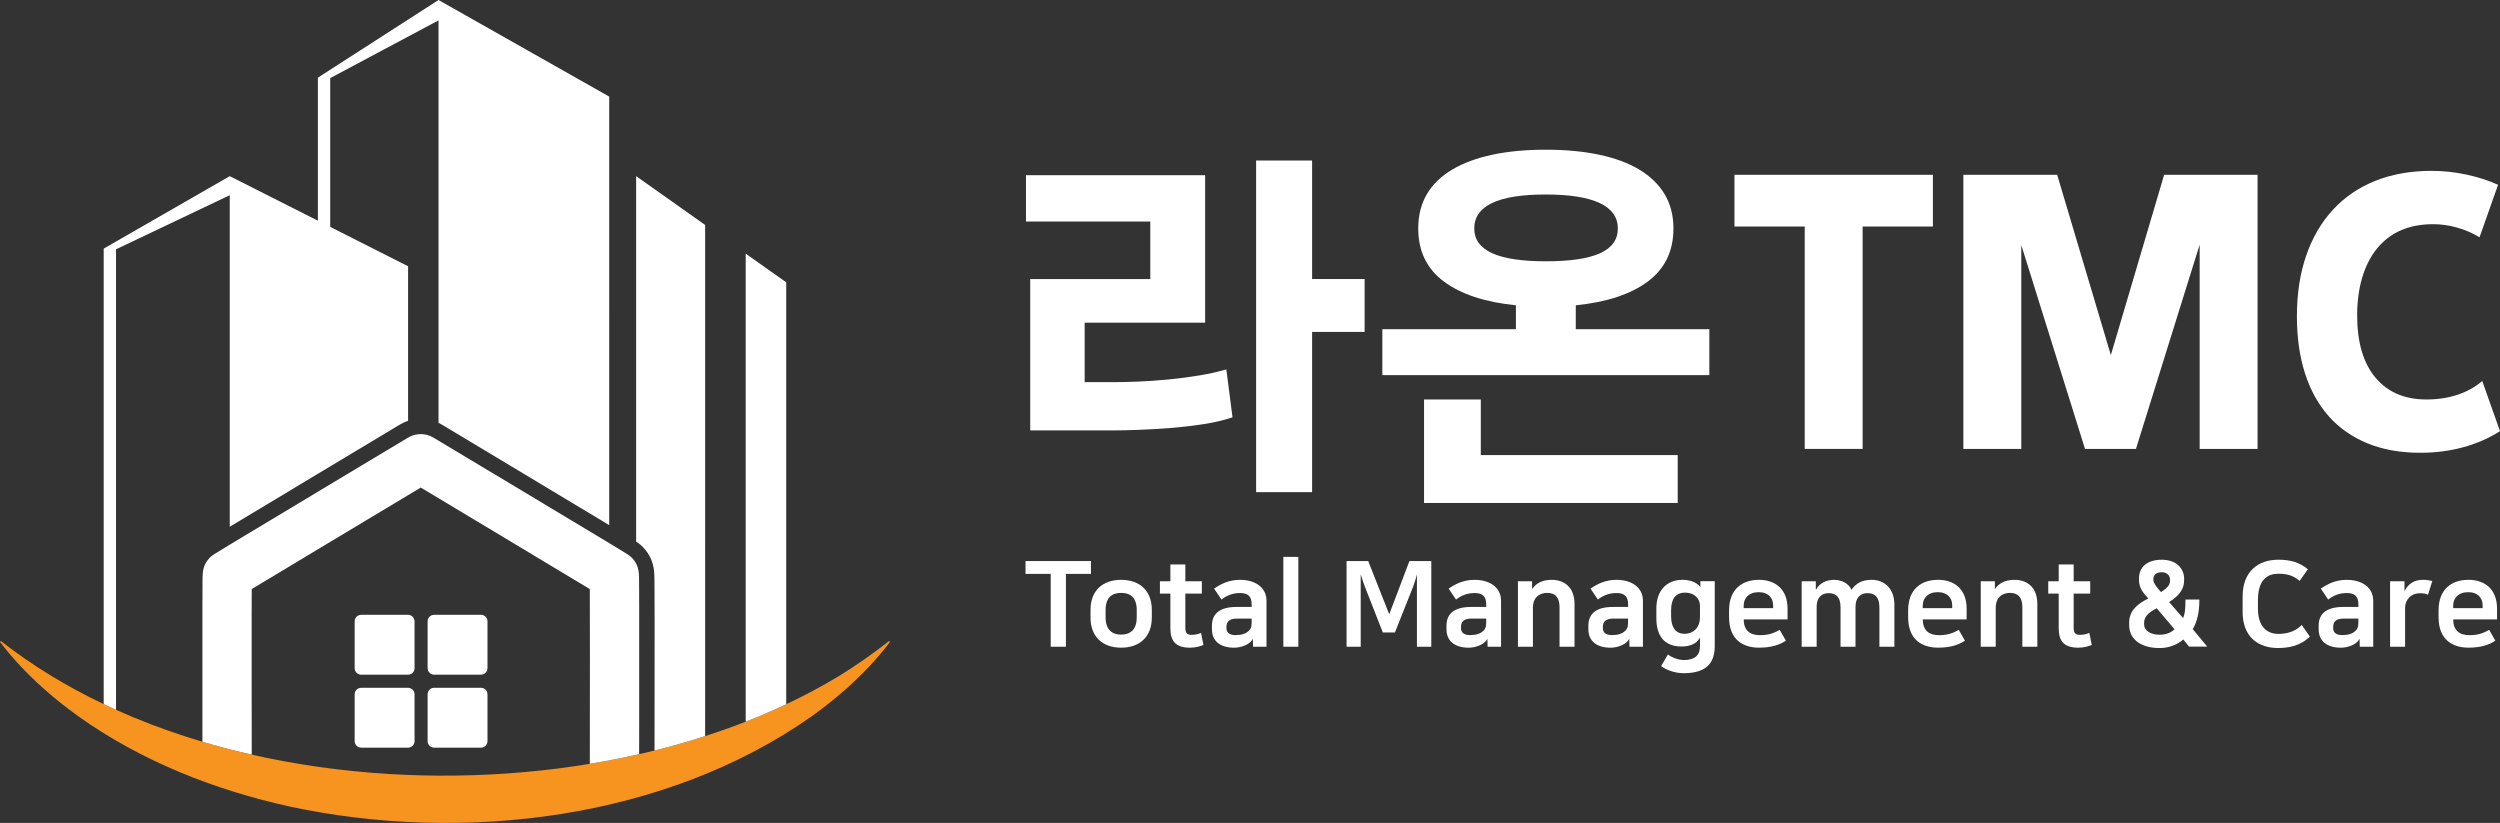 <?xml version="1.0" encoding="UTF-8"?>
<svg id="_레이어_2" data-name="레이어 2" xmlns="http://www.w3.org/2000/svg" viewBox="0 0 1067.77 351.48">
  <rect x="0" y="0" width="1067.77" height="351.48" fill="#333333" stroke="none"/>
  <defs>
    <style>
      .cls-1 {
        fill: #fff;
      }

      .cls-2 {
        fill: #f79420;
      }
    </style>
  </defs>
  <g id="Layer_1" data-name="Layer 1">
    <g>
      <g>
        <path class="cls-2" d="M379.9,273.97c-.09-.09-.19-.18-.19-.18-6.8,5.36-13.81,10.28-21.04,14.74-7.28,4.42-14.93,8.5-22.87,12.25-5.63,2.65-11.4,5.15-17.31,7.46-5.65,2.21-11.43,4.26-17.31,6.15-7.07,2.28-14.28,4.34-21.61,6.16-2.18.54-4.38,1.06-6.58,1.56-.42.1-.85.19-1.28.28-1.76.39-3.53.78-5.31,1.15-1.32.27-2.64.55-3.96.81-.74.14-1.49.28-2.23.42-.57.11-1.14.21-1.7.32-2.19.4-4.38.79-6.58,1.15-2.19.36-4.38.71-6.58,1.03-19.03,2.79-38.53,4.13-58.04,4.02-4.34-.03-8.67-.13-13.01-.3-20.34-.8-40.57-3.21-60.17-7.25-2.2-.45-4.4-.93-6.58-1.42-2.2-.5-4.4-1.02-6.58-1.56-.94-.23-1.89-.46-2.83-.71-.37-.1-.74-.2-1.11-.29-1.32-.34-2.65-.69-3.96-1.05-2.21-.6-4.4-1.23-6.58-1.88-2.21-.66-4.4-1.34-6.58-2.04-10.44-3.35-20.58-7.21-30.33-11.6-1.77-.79-3.52-1.61-5.27-2.44-15.88-7.56-30.65-16.53-43.91-26.95,0,0-.09.09-.19.18-.1.09-.19.19-.19.19,5.24,6.93,11.28,13.31,17.79,19.2,4.87,4.42,10.08,8.56,15.42,12.41,27.01,19.29,58.58,31.72,90.92,38.79,73.84,15.74,160.22,5.4,222.76-38.79,4.91-3.51,9.65-7.33,14.2-11.29,6.93-6.21,13.45-12.94,19.01-20.31,0,0-.1-.09-.19-.19Z"/>
        <g>
          <path class="cls-1" d="M279.51,246.84c.02,1.01.03,2.47.04,4.33.02,3.38.04,8.37.04,14.82.01,10.6,0,25.61-.02,44.6,0,3.33,0,6.66-.01,9.96,7.34-1.82,14.55-3.88,21.61-6.16V96.08l-29.47-20.85v156.1c1.61,1.05,2.01,1.45,2.74,2.18,4.93,4.93,5.02,10.4,5.07,13.33Z"/>
          <path class="cls-1" d="M335.8,120.58l-17.31-12.25h0v199.91c5.91-2.31,11.68-4.81,17.31-7.46V120.58Z"/>
          <path class="cls-1" d="M49.56,106.48l48.57-23.11v141.62c.99-.6,2.05-1.23,3.21-1.94,7.77-4.67,18.09-10.88,28.4-17.07,2.02-1.21,4.03-2.42,6.03-3.62,1.77-1.07,3.53-2.12,5.27-3.16,16.22-9.74,29.9-17.94,29.9-17.94,1.08-.64,2.2-1.16,3.36-1.55v-65.99l-33.26-16.81v-63.55l46.26-24.65v171.88c.42.21.83.42,1.23.66,0,0,20.58,12.34,41.19,24.72,10.31,6.19,20.64,12.39,28.4,17.07.73.44,1.42.85,2.08,1.25V41.26L187.3,0l-51.53,33.17v61.09l-37.64-19.02-53.84,30.94v194.56c1.74.83,3.5,1.64,5.27,2.44V106.48Z"/>
          <path class="cls-1" d="M266.02,235.52c-.45-.28-.97-.6-1.56-.96-.23-.14-.47-.29-.72-.44-.15-.09-.31-.19-.47-.29-.88-.53-1.89-1.14-3.06-1.85-1.54-.93-3.34-2.01-5.48-3.3-2.97-1.79-6.32-3.8-9.9-5.95-.51-.31-1.03-.62-1.55-.93-.59-.36-1.19-.72-1.8-1.08-1.21-.73-2.44-1.47-3.68-2.21-.62-.37-1.25-.75-1.88-1.13-1.26-.76-2.53-1.52-3.81-2.29-1.92-1.15-3.85-2.31-5.78-3.47-16.64-9.99-33.25-19.95-39.04-23.42-.87-.52-1.49-.89-1.84-1.1-.21-.12-.32-.19-.32-.19-.83-.5-1.72-.87-2.63-1.12-2.73-.75-5.7-.37-8.2,1.12,0,0,0,0-.02.01-.64.38-15.97,9.58-33.26,19.95-1.74,1.04-3.5,2.1-5.27,3.16-.88.53-1.76,1.06-2.64,1.59-1.93,1.16-3.87,2.32-5.78,3.47-1.28.77-2.55,1.53-3.81,2.29-.63.38-1.26.75-1.88,1.13-1.24.75-2.47,1.49-3.68,2.21-.6.36-1.2.72-1.8,1.08-.52.31-1.04.62-1.55.93-3.58,2.15-6.92,4.16-9.9,5.95-.76.46-1.47.88-2.14,1.29-1.72,1.04-3.2,1.93-4.47,2.69-.25.15-.5.3-.73.44-6.03,3.64-6.81,4.17-7.48,4.81-.08.08-.16.15-.24.24-2.84,2.84-3.08,5.93-3.13,8.3,0,.09,0,.17,0,.26,0,.08,0,.16,0,.23,0,.25,0,.52-.01.83,0,.15,0,.31,0,.47,0,.33,0,.69-.01,1.07,0,.57,0,1.2-.01,1.89,0,.64,0,1.33-.01,2.08,0,.25,0,.5,0,.77,0,1.83-.01,3.95-.02,6.36,0,.69,0,1.4,0,2.13,0,1.1,0,2.25,0,3.45,0,2.02,0,4.19,0,6.51,0,.77,0,1.56,0,2.36,0,1.61,0,3.28,0,5.02,0,4.34,0,9.08,0,14.2,0,3.07,0,6.28,0,9.63,0,2.23,0,4.52,0,6.87,0,2.08,0,4.16,0,6.23,2.18.65,4.38,1.28,6.58,1.88,1.32.36,2.64.7,3.96,1.05.37.1.74.2,1.11.29.94.24,1.89.47,2.83.71,2.19.54,4.38,1.06,6.58,1.56-.02-11.41-.03-22.58-.04-32.7,0-1.35,0-2.67,0-3.98,0-1.31,0-2.59,0-3.86,0-.63,0-1.26,0-1.88v-1.84c0-3.04,0-5.93,0-8.64,0-1.63,0-3.19,0-4.67,0-.5,0-.98,0-1.46,0-4.8.02-8.77.04-11.68,1.35-.81,2.95-1.78,4.77-2.87.01,0,.03-.02.04-.02.58-.35,1.18-.71,1.8-1.08,5.75-3.46,13.28-7.99,21.62-13,1.72-1.04,3.48-2.09,5.27-3.16,5.46-3.28,11.17-6.71,16.87-10.13,5.54-3.32,11.08-6.65,16.39-9.83,1.84-1.11,3.66-2.19,5.44-3.26,2.46,1.48,4.99,2.99,7.57,4.54,5.08,3.05,10.33,6.2,15.57,9.34,16.13,9.68,32.13,19.29,42.44,25.5.62.37,1.22.74,1.8,1.08.01,0,.03.02.04.02,1.82,1.1,3.42,2.06,4.77,2.87.03,5.81.05,15.89.05,28.3,0,13.51-.02,29.78-.04,46.34,2.2-.36,4.4-.75,6.58-1.15.57-.1,1.14-.21,1.7-.32.74-.14,1.49-.28,2.23-.42,1.33-.26,2.64-.53,3.96-.81,1.78-.37,3.54-.75,5.31-1.15.42-.09.85-.19,1.28-.28,0-3.81.01-7.67.02-11.52,0-2.35,0-4.64,0-6.87,0-3.35,0-6.56,0-9.63,0-5.12,0-9.86,0-14.2,0-1.74,0-3.41,0-5.02,0-.8,0-1.59,0-2.36,0-2.32,0-4.48,0-6.51,0-1.2,0-2.35,0-3.45,0-.73,0-1.44,0-2.13,0-2.41-.01-4.53-.02-6.36,0-.26,0-.52,0-.77,0-.75,0-1.44-.01-2.08,0-.69,0-1.32-.01-1.89,0-.38,0-.74-.01-1.07,0-.17,0-.32,0-.47,0-.3,0-.58-.01-.83,0-.08,0-.15,0-.23-.03-1.71-.12-3.82-1.22-5.95-.45-.87-1.06-1.75-1.92-2.6h0s0,0,0,0c-.04-.04-.07-.07-.1-.1-.04-.04-.09-.08-.13-.12-.07-.07-.15-.14-.23-.22h0c-.07-.06-.14-.12-.22-.18-.08-.06-.16-.12-.25-.19,0,0-.01,0-.02-.01-.39-.28-.96-.66-1.91-1.26-.14-.08-.28-.17-.43-.27-.15-.09-.31-.19-.47-.29Z"/>
          <path class="cls-1" d="M205.42,262.59h-19.99c-1.54,0-2.79,1.25-2.79,2.79v19.99c0,1.54,1.25,2.79,2.79,2.79h19.99c1.54,0,2.79-1.25,2.79-2.79v-19.99c0-1.54-1.25-2.79-2.79-2.79Z"/>
          <path class="cls-1" d="M154.27,288.17h19.99s.02,0,.04,0c1.53-.02,2.76-1.26,2.76-2.79v-19.99c0-1.53-1.23-2.77-2.76-2.79-.01,0-.02,0-.04,0h-19.99c-1.54,0-2.79,1.25-2.79,2.79v19.99c0,1.54,1.25,2.79,2.79,2.79Z"/>
          <path class="cls-1" d="M151.48,316.54c0,1.54,1.25,2.79,2.79,2.79h19.99s.02,0,.04,0c1.53-.02,2.76-1.26,2.76-2.79v-19.99c0-1.53-1.23-2.77-2.76-2.79-.01,0-.02,0-.04,0h-19.99c-1.54,0-2.79,1.25-2.79,2.79v19.99Z"/>
          <path class="cls-1" d="M187.3,319.33h18.12c1.54,0,2.79-1.25,2.79-2.79v-19.99c0-1.54-1.25-2.79-2.79-2.79h-19.99c-1.54,0-2.79,1.25-2.79,2.79v19.99c0,1.54,1.25,2.79,2.79,2.79h1.86Z"/>
        </g>
      </g>
      <g>
        <polygon class="cls-1" points="582.83 119.18 560.41 119.18 560.41 68.56 536.5 68.56 536.5 210.2 560.41 210.2 560.41 141.77 582.83 141.77 582.83 119.18"/>
        <path class="cls-1" d="M523.8,157.76c-3.3.99-7.09,1.84-11.38,2.56-4.29.72-8.66,1.29-13.11,1.73-4.45.44-8.69.74-12.7.91-4.01.16-7.34.25-9.98.25h-13.36v-25.39h51.45v-62.99h-76.51v19.79h53.09v24.57h-51.28v64.64h35.45c3.08,0,6.81-.08,11.21-.25,4.39-.17,8.96-.44,13.69-.82,4.72-.38,9.37-.93,13.93-1.65,4.56-.71,8.6-1.67,12.12-2.89l-2.64-20.45Z"/>
        <path class="cls-1" d="M730.08,140.61h-57.05v-10.22c13.19-1.32,23.44-4.7,30.75-10.14,7.31-5.44,10.96-13,10.96-22.67,0-5.61-1.27-10.5-3.79-14.68-2.53-4.18-6.13-7.67-10.8-10.47-4.67-2.8-10.39-4.92-17.15-6.35-6.76-1.43-14.37-2.14-22.84-2.14s-16.05.72-22.76,2.14c-6.71,1.43-12.42,3.55-17.15,6.35-4.73,2.8-8.33,6.29-10.8,10.47-2.47,4.18-3.71,9.07-3.71,14.68,0,9.67,3.65,17.23,10.97,22.67,7.31,5.44,17.56,8.82,30.75,10.14v10.22h-57.05v19.62h139.66v-19.62ZM629.66,97.58c0-9.67,10.17-14.51,30.5-14.51s30.83,4.84,30.83,14.51-10.28,14.02-30.83,14.02-30.5-4.67-30.5-14.02Z"/>
        <polygon class="cls-1" points="608.22 170.62 608.22 214.82 716.56 214.82 716.56 194.37 632.46 194.37 632.46 170.62 608.22 170.62"/>
        <polygon class="cls-1" points="795.54 191.73 795.54 96.75 825.55 96.75 825.55 74.66 740.8 74.66 740.8 96.75 770.81 96.75 770.81 191.73 795.54 191.73"/>
        <polygon class="cls-1" points="964.22 191.73 964.22 74.66 924.32 74.66 901.56 151.66 878.64 74.66 838.57 74.66 838.57 191.73 863.31 191.73 863.31 104.67 890.52 191.73 912.28 191.73 939.49 104.5 939.49 191.73 964.22 191.73"/>
        <path class="cls-1" d="M994.64,177.8c4.45,5,9.95,8.85,16.49,11.54,6.54,2.69,14.04,4.04,22.51,4.04,6.6,0,12.78-.8,18.55-2.39,5.77-1.59,10.96-3.88,15.58-6.84l-7.59-21.44c-2.86,2.53-6.32,4.48-10.39,5.85-4.07,1.38-8.57,2.06-13.52,2.06-9.23,0-16.46-3.1-21.68-9.32-5.22-6.21-7.83-15.09-7.83-26.63s2.83-21.6,8.49-28.53c5.66-6.93,13.66-10.39,23.99-10.39,3.41,0,6.84.49,10.31,1.48,3.46.99,6.62,2.36,9.48,4.12l7.92-22.43c-4.18-1.87-8.71-3.32-13.6-4.37-4.89-1.04-9.81-1.57-14.76-1.57-9.01,0-17.07,1.43-24.16,4.29-7.09,2.86-13.11,6.98-18.06,12.37-4.95,5.39-8.74,11.9-11.38,19.54-2.64,7.64-3.96,16.3-3.96,25.97,0,9.01,1.15,17.12,3.46,24.32,2.31,7.2,5.69,13.3,10.14,18.3Z"/>
        <polygon class="cls-1" points="465.97 239.63 438.01 239.63 438.01 245.11 448.77 245.11 448.77 276.22 455.26 276.22 455.26 245.11 465.97 245.11 465.97 239.63"/>
        <path class="cls-1" d="M478.86,247.65c-7.92,0-13.09,4.62-13.09,12.84v3.3c0,8.17,5.18,12.84,13.09,12.84s13.09-4.67,13.09-12.84v-3.3c0-8.22-5.18-12.84-13.09-12.84ZM485.51,263.69c0,5.33-2.84,7.36-6.65,7.36s-6.65-2.03-6.65-7.36v-3.1c0-5.33,2.64-7.36,6.65-7.36s6.65,2.03,6.65,7.36v3.1Z"/>
        <path class="cls-1" d="M509.01,271.15c-1.67,0-2.74-.51-2.74-2.89v-14.72h7.05v-5.28h-7.05v-7.16h-6.39v7.16h-4.47v5.28h4.47v14.77c0,5.23,1.98,8.32,8.37,8.32,2.49,0,4.57-.66,5.74-1.17l-1.01-5.13c-1.47.61-2.69.81-3.96.81Z"/>
        <path class="cls-1" d="M529.66,247.65c-4.77,0-8.27,1.78-11.11,3.76l3.15,4.67c2.33-1.83,4.92-2.79,7.92-2.79,3.45,0,4.97,1.42,4.97,4.87v1.07h-6.4c-7.87,0-10.56,3.4-10.56,7.97v1.62c0,4.92,3.5,7.82,9.49,7.82,2.94,0,6.9-1.37,7.97-3.86l.1,3.45h5.74v-19.64c0-5.63-4.72-8.93-11.27-8.93ZM534.59,264.95c0,2.08,0,3.3-1.17,4.42-1.32,1.32-3.1,1.88-5.78,1.88-2.49,0-3.81-1.07-3.81-2.89v-.61c0-2.18,1.17-3.55,4.52-3.55h6.24v.76Z"/>
        <rect class="cls-1" x="548.13" y="237.85" width="6.4" height="38.37"/>
        <path class="cls-1" d="M593.35,262.37l-8.98-22.74h-9.24v36.59h6.04v-30.91c.86,2.64,1.37,4.26,1.88,5.53l7.56,19.29h5.18l7.66-19.29c.46-1.32.96-2.49,1.73-5.53v30.91h6.14v-36.59h-9.34l-8.63,22.74Z"/>
        <path class="cls-1" d="M629.84,247.65c-4.77,0-8.27,1.78-11.11,3.76l3.15,4.67c2.33-1.83,4.92-2.79,7.92-2.79,3.45,0,4.97,1.42,4.97,4.87v1.07h-6.4c-7.87,0-10.56,3.4-10.56,7.97v1.62c0,4.92,3.5,7.82,9.49,7.82,2.94,0,6.9-1.37,7.97-3.86l.1,3.45h5.74v-19.64c0-5.63-4.72-8.93-11.27-8.93ZM634.77,264.95c0,2.08,0,3.3-1.17,4.42-1.32,1.32-3.1,1.88-5.78,1.88-2.49,0-3.81-1.07-3.81-2.89v-.61c0-2.18,1.17-3.55,4.52-3.55h6.24v.76Z"/>
        <path class="cls-1" d="M662.73,247.65c-3.3,0-6.29,1.02-8.27,3.81h-.1v-3.2h-6.04v27.96h6.4v-16.54c0-5.53,3.96-6.45,6.04-6.45,3.6,0,5.33,1.98,5.33,6.14v16.85h6.4v-18.22c0-7.51-4.72-10.35-9.74-10.35Z"/>
        <path class="cls-1" d="M690.44,247.65c-4.77,0-8.27,1.78-11.11,3.76l3.15,4.67c2.33-1.83,4.92-2.79,7.92-2.79,3.45,0,4.97,1.42,4.97,4.87v1.07h-6.4c-7.87,0-10.56,3.4-10.56,7.97v1.62c0,4.92,3.5,7.82,9.49,7.82,2.94,0,6.9-1.37,7.97-3.86l.1,3.45h5.74v-19.64c0-5.63-4.72-8.93-11.27-8.93ZM695.36,264.95c0,2.08,0,3.3-1.17,4.42-1.32,1.32-3.1,1.88-5.78,1.88-2.49,0-3.81-1.07-3.81-2.89v-.61c0-2.18,1.17-3.55,4.52-3.55h6.24v.76Z"/>
        <path class="cls-1" d="M726.22,250.69h-.05c-.86-1.22-3.2-3.05-7.56-3.05-6.75,0-11.16,4.62-11.16,12.13v4.42c0,7.56,3.55,11.93,10.71,11.93,3.35,0,6.34-.96,7.82-3.65h.1v3.45c0,4.11-2.38,5.99-6.9,5.99-2.64,0-5.68-1.42-6.8-2.39l-2.89,4.97c2.28,1.78,6.09,3.04,9.59,3.04,9.14,0,13.3-3.81,13.3-11.57v-27.71h-6.14v2.44ZM726.07,263.84c0,3.81-2.44,6.85-6.65,6.85-3.7,0-5.68-2.74-5.68-7.46v-2.64c0-4.67,1.88-7.46,5.94-7.46,4.42,0,6.39,2.94,6.39,5.53v5.18Z"/>
        <path class="cls-1" d="M751.24,247.65c-7.1,0-12.74,3.96-12.74,13.04v2.89c0,10,6.34,13.04,12.79,13.04,5.23,0,8.78-1.17,11.47-2.99l-2.64-4.62c-2.79,1.62-5.18,2.28-8.47,2.28-4.47,0-6.9-2.28-6.9-6.75h18.73v-4.62c0-8.17-5.13-12.28-12.23-12.28ZM757.33,259.73h-12.59v-1.07c0-3.15,2.13-5.74,6.39-5.74s6.19,2.59,6.19,5.58v1.22Z"/>
        <path class="cls-1" d="M799.45,247.65c-4.21,0-6.7,1.47-8.68,4.26-1.02-2.54-4.01-4.26-7.46-4.26s-6.29,1.62-7.66,4.16h-.1v-3.55h-6.04v27.96h6.4v-17.15c0-3.86,2.13-5.73,5.13-5.73,2.84,0,5.07,1.37,5.07,6.09v16.8h6.39v-16.9c0-4.67,2.64-5.99,5.13-5.99,2.69,0,5.08,1.17,5.08,6.19v16.7h6.39v-18.02c0-7-4.47-10.56-9.64-10.56Z"/>
        <path class="cls-1" d="M827.72,247.65c-7.1,0-12.74,3.96-12.74,13.04v2.89c0,10,6.34,13.04,12.79,13.04,5.23,0,8.78-1.17,11.47-2.99l-2.64-4.62c-2.79,1.62-5.18,2.28-8.47,2.28-4.47,0-6.9-2.28-6.9-6.75h18.73v-4.62c0-8.17-5.13-12.28-12.23-12.28ZM833.81,259.73h-12.59v-1.07c0-3.15,2.13-5.74,6.39-5.74s6.19,2.59,6.19,5.58v1.22Z"/>
        <path class="cls-1" d="M860.4,247.65c-3.3,0-6.29,1.02-8.27,3.81h-.1v-3.2h-6.04v27.96h6.4v-16.54c0-5.53,3.96-6.45,6.04-6.45,3.6,0,5.33,1.98,5.33,6.14v16.85h6.4v-18.22c0-7.51-4.72-10.35-9.74-10.35Z"/>
        <path class="cls-1" d="M888.42,271.15c-1.67,0-2.74-.51-2.74-2.89v-14.72h7.06v-5.28h-7.06v-7.16h-6.39v7.16h-4.47v5.28h4.47v14.77c0,5.23,1.98,8.32,8.37,8.32,2.49,0,4.57-.66,5.74-1.17l-1.02-5.13c-1.47.61-2.69.81-3.96.81Z"/>
        <path class="cls-1" d="M939.37,256.07h-5.94c0,4.57-.3,6.24-1.02,7.92l-5.99-6.85c4.97-3.04,6.44-6.09,6.44-9.34v-.56c0-4.36-3.2-8.17-9.59-8.17s-9.69,3.3-9.69,7.97v.61c0,2.44.81,4.37,2.79,6.6l1.22,1.37c-4.87,2.33-8.22,5.38-8.22,10.3v.96c0,7.21,6.6,9.9,12.74,9.9h.41c3.5,0,7.05-1.17,10-3.65l2.44,3.04h7.76l-6.19-7.46c1.98-3.3,2.84-7.36,2.84-12.64ZM919.73,247.24c0-1.42.96-2.84,3.55-2.84,2.28,0,3.55,1.47,3.55,3.1v.36c0,1.78-.66,2.94-3.86,5.02-1.62-1.83-3.25-3.86-3.25-5.13v-.51ZM922.37,271.1c-4.06,0-6.6-1.93-6.6-4.36v-.71c0-2.23,1.27-4.16,5.38-6.24l7.61,8.98c-1.63,1.57-3.81,2.33-6.4,2.33Z"/>
        <path class="cls-1" d="M973.07,270.74c-4.57,0-8.68-2.89-8.68-10.66v-3.76c0-9.08,4.37-11.27,8.73-11.27,3.3,0,6.09.51,9.08,3.04l3.5-4.97c-3.7-2.99-7.41-4.06-12.58-4.06-8.48,0-15.28,4.82-15.28,15.78v6.55c0,10.91,7,15.38,14.97,15.38,4.06,0,9.39-.61,13.75-4.87l-3.45-4.97c-2.89,2.99-6.65,3.81-10.05,3.81Z"/>
        <path class="cls-1" d="M1002.35,247.65c-4.77,0-8.27,1.78-11.11,3.76l3.15,4.67c2.33-1.83,4.92-2.79,7.92-2.79,3.45,0,4.97,1.42,4.97,4.87v1.07h-6.4c-7.87,0-10.56,3.4-10.56,7.97v1.62c0,4.92,3.5,7.82,9.49,7.82,2.94,0,6.9-1.37,7.97-3.86l.1,3.45h5.74v-19.64c0-5.63-4.72-8.93-11.27-8.93ZM1007.28,264.95c0,2.08,0,3.3-1.17,4.42-1.32,1.32-3.1,1.88-5.78,1.88-2.49,0-3.81-1.07-3.81-2.89v-.61c0-2.18,1.17-3.55,4.52-3.55h6.24v.76Z"/>
        <path class="cls-1" d="M1027.07,252.32h-.1v-4.06h-6.14v27.96h6.4v-16.6c0-3.6,2.69-6.24,6.24-6.24,1.62,0,2.59.2,3.55.61l1.83-5.79c-1.02-.36-2.54-.56-3.96-.56-3.96,0-6.34,1.88-7.82,4.67Z"/>
        <path class="cls-1" d="M1054.27,247.65c-7.1,0-12.74,3.96-12.74,13.04v2.89c0,10,6.34,13.04,12.79,13.04,5.23,0,8.78-1.17,11.47-2.99l-2.64-4.62c-2.79,1.62-5.18,2.28-8.47,2.28-4.47,0-6.9-2.28-6.9-6.75h18.73v-4.62c0-8.17-5.13-12.28-12.23-12.28ZM1060.36,259.73h-12.59v-1.07c0-3.15,2.13-5.74,6.39-5.74s6.19,2.59,6.19,5.58v1.22Z"/>
      </g>
    </g>
  </g>
</svg>